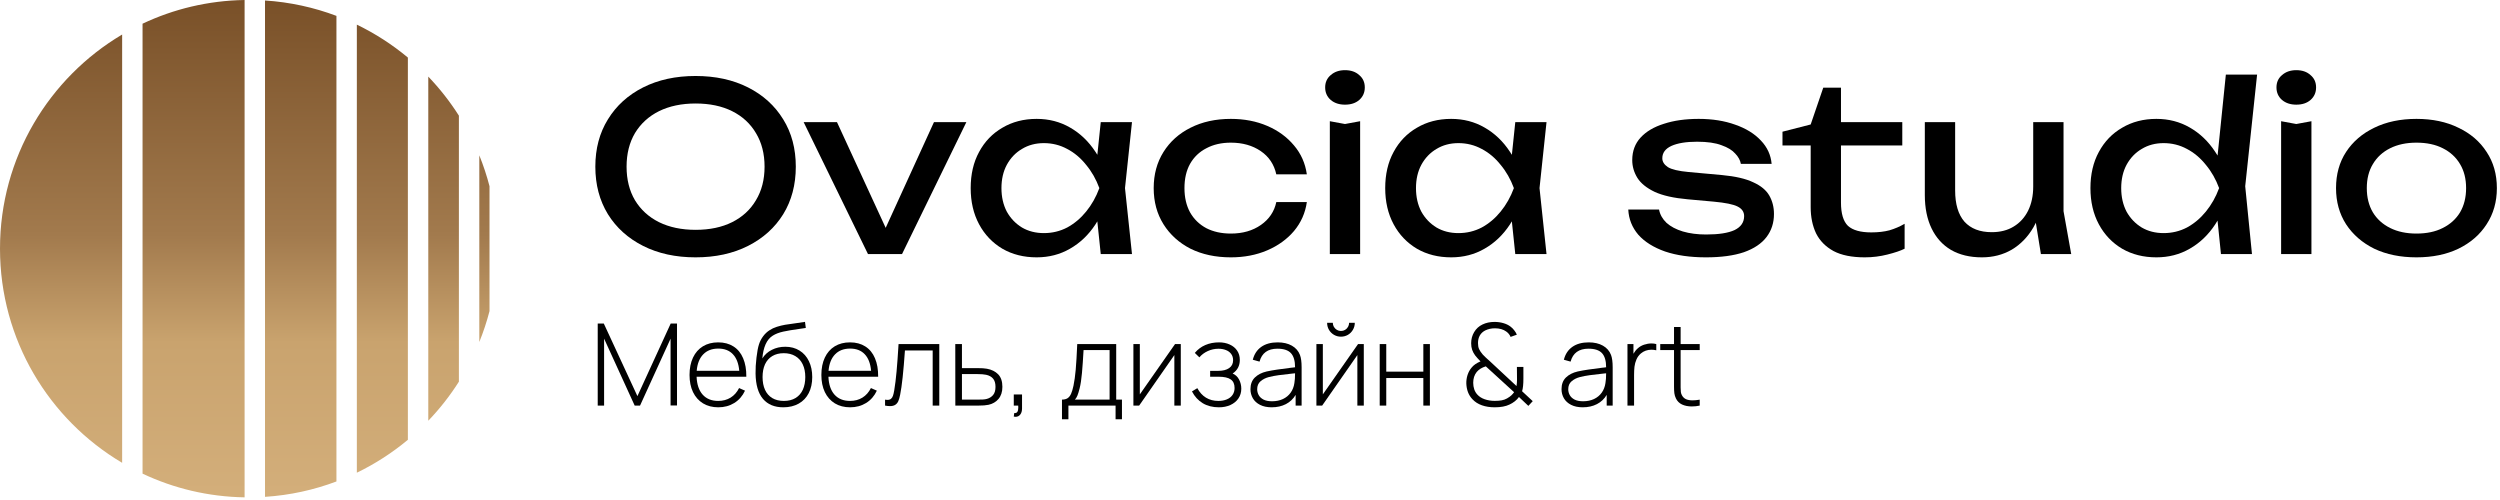 <?xml version="1.0" encoding="UTF-8"?> <svg xmlns="http://www.w3.org/2000/svg" width="1430" height="286" viewBox="0 0 1430 286" fill="none"> <g clip-path="url(#clip0_195_73)"> <path d="M139.909 0C119.055 0.339 99.289 5.163 81.539 13.553V270.928C99.289 279.317 119.055 284.144 139.909 284.481V0ZM151.584 284.2C165.881 283.275 179.604 280.237 192.443 275.396V9.085C179.604 4.244 165.881 1.207 151.584 0.281V284.2ZM204.117 270.384C214.632 265.3 224.425 258.959 233.303 251.557V32.924C224.425 25.523 214.632 19.181 204.117 14.097V270.384ZM0 142.241C0 194.373 28.041 239.956 69.864 264.728V19.755C28.041 44.525 0 90.109 0 142.241ZM244.977 240.664C251.524 233.832 257.397 226.349 262.488 218.32V66.16C257.397 58.132 251.524 50.65 244.977 43.818V240.664ZM274.163 195.627C276.479 189.911 278.435 184.009 280 177.952V106.529C278.435 100.472 276.479 94.571 274.163 88.853V195.627Z" fill="url(#paint0_linear_195_73)"></path> <mask id="mask0_195_73" style="mask-type:luminance" maskUnits="userSpaceOnUse" x="0" y="0" width="1430" height="286"> <path d="M0 0H1429.33V285.333H0V0Z" fill="white"></path> </mask> <g mask="url(#mask0_195_73)"> <path d="M397.867 131.466C405.956 131.466 412.933 130 418.8 127.066C424.667 124.133 429.2 119.956 432.4 114.533C435.689 109.11 437.333 102.71 437.333 95.333C437.333 87.956 435.689 81.556 432.4 76.133C429.2 70.71 424.667 66.533 418.8 63.6C412.933 60.666 405.956 59.2 397.867 59.2C389.867 59.2 382.889 60.666 376.933 63.6C371.067 66.533 366.489 70.71 363.2 76.133C360 81.556 358.4 87.956 358.4 95.333C358.4 102.71 360 109.11 363.2 114.533C366.489 119.956 371.067 124.133 376.933 127.066C382.889 130 389.867 131.466 397.867 131.466ZM397.867 147.2C386.489 147.2 376.489 145.021 367.867 140.666C359.244 136.31 352.533 130.266 347.733 122.533C342.933 114.71 340.533 105.644 340.533 95.333C340.533 85.022 342.933 76 347.733 68.266C352.533 60.444 359.244 54.356 367.867 50C376.489 45.644 386.489 43.466 397.867 43.466C409.244 43.466 419.244 45.644 427.867 50C436.489 54.356 443.2 60.444 448 68.266C452.8 76 455.2 85.022 455.2 95.333C455.2 105.644 452.8 114.71 448 122.533C443.2 130.266 436.489 136.31 427.867 140.666C419.244 145.021 409.244 147.2 397.867 147.2Z" fill="black"></path> <path d="M509.958 137.6H503.291L534.225 69.867H552.758L515.958 145.333H496.491L459.691 69.867H478.758L509.958 137.6Z" fill="black"></path> <path d="M572.83 107.6C572.83 112.666 573.853 117.156 575.897 121.066C578.03 124.889 580.92 127.91 584.564 130.133C588.209 132.266 592.386 133.333 597.097 133.333C601.897 133.333 606.342 132.266 610.43 130.133C614.52 127.91 618.12 124.889 621.23 121.066C624.43 117.156 626.964 112.666 628.83 107.6C626.964 102.533 624.43 98.089 621.23 94.266C618.12 90.356 614.52 87.333 610.43 85.2C606.342 82.977 601.897 81.866 597.097 81.866C592.386 81.866 588.209 82.977 584.564 85.2C580.92 87.333 578.03 90.356 575.897 94.266C573.853 98.089 572.83 102.533 572.83 107.6ZM634.964 107.6C633.276 115.51 630.476 122.444 626.564 128.4C622.653 134.354 617.809 138.977 612.03 142.266C606.342 145.554 599.986 147.2 592.964 147.2C585.586 147.2 579.053 145.554 573.364 142.266C567.676 138.888 563.23 134.221 560.03 128.266C556.83 122.31 555.23 115.422 555.23 107.6C555.23 99.689 556.83 92.8 560.03 86.933C563.23 80.977 567.676 76.356 573.364 73.066C579.053 69.689 585.586 68 592.964 68C599.986 68 606.342 69.644 612.03 72.933C617.809 76.222 622.653 80.844 626.564 86.8C630.564 92.666 633.364 99.6 634.964 107.6ZM629.63 145.333L626.697 117.333L630.164 107.6L626.697 98L629.63 69.866H647.497L643.497 107.6L647.497 145.333H629.63Z" fill="black"></path> <path d="M747.512 115.6C746.624 121.822 744.179 127.333 740.179 132.133C736.179 136.844 731.068 140.533 724.845 143.2C718.624 145.866 711.691 147.2 704.045 147.2C695.335 147.2 687.645 145.554 680.979 142.266C674.401 138.888 669.245 134.221 665.512 128.266C661.779 122.31 659.912 115.422 659.912 107.6C659.912 99.777 661.779 92.889 665.512 86.933C669.245 80.977 674.401 76.356 680.979 73.066C687.645 69.689 695.335 68 704.045 68C711.691 68 718.624 69.333 724.845 72C731.068 74.666 736.179 78.4 740.179 83.2C744.179 87.91 746.624 93.422 747.512 99.733H730.045C728.801 94.044 725.824 89.6 721.112 86.4C716.401 83.2 710.712 81.6 704.045 81.6C698.712 81.6 694.045 82.666 690.045 84.8C686.045 86.844 682.935 89.822 680.712 93.733C678.579 97.556 677.512 102.177 677.512 107.6C677.512 112.933 678.579 117.556 680.712 121.466C682.935 125.377 686.045 128.4 690.045 130.533C694.045 132.577 698.712 133.6 704.045 133.6C710.801 133.6 716.535 131.956 721.245 128.666C725.957 125.377 728.891 121.022 730.045 115.6H747.512Z" fill="black"></path> <path d="M769.33 59.866C766.041 59.866 763.33 58.977 761.197 57.2C759.064 55.333 757.997 52.933 757.997 50C757.997 47.066 759.064 44.71 761.197 42.933C763.33 41.066 766.041 40.133 769.33 40.133C772.708 40.133 775.418 41.066 777.464 42.933C779.597 44.71 780.664 47.066 780.664 50C780.664 52.933 779.597 55.333 777.464 57.2C775.418 58.977 772.708 59.866 769.33 59.866ZM760.664 69.333L769.33 70.933L777.997 69.333V145.333H760.664V69.333Z" fill="black"></path> <path d="M809.94 107.6C809.94 112.666 810.963 117.156 813.007 121.066C815.14 124.889 818.029 127.91 821.673 130.133C825.319 132.266 829.496 133.333 834.207 133.333C839.007 133.333 843.452 132.266 847.54 130.133C851.629 127.91 855.229 124.889 858.34 121.066C861.54 117.156 864.073 112.666 865.94 107.6C864.073 102.533 861.54 98.089 858.34 94.266C855.229 90.356 851.629 87.333 847.54 85.2C843.452 82.977 839.007 81.866 834.207 81.866C829.496 81.866 825.319 82.977 821.673 85.2C818.029 87.333 815.14 90.356 813.007 94.266C810.963 98.089 809.94 102.533 809.94 107.6ZM872.073 107.6C870.385 115.51 867.585 122.444 863.673 128.4C859.763 134.354 854.919 138.977 849.14 142.266C843.452 145.554 837.096 147.2 830.073 147.2C822.696 147.2 816.163 145.554 810.473 142.266C804.785 138.888 800.34 134.221 797.14 128.266C793.94 122.31 792.34 115.422 792.34 107.6C792.34 99.689 793.94 92.8 797.14 86.933C800.34 80.977 804.785 76.356 810.473 73.066C816.163 69.689 822.696 68 830.073 68C837.096 68 843.452 69.644 849.14 72.933C854.919 76.222 859.763 80.844 863.673 86.8C867.673 92.666 870.473 99.6 872.073 107.6ZM866.74 145.333L863.807 117.333L867.273 107.6L863.807 98L866.74 69.866H884.607L880.607 107.6L884.607 145.333H866.74Z" fill="black"></path> <path d="M1014.71 122.4C1014.71 127.466 1013.29 131.866 1010.44 135.6C1007.6 139.333 1003.29 142.221 997.508 144.266C991.731 146.221 984.486 147.2 975.775 147.2C966.798 147.2 959.019 146.088 952.442 143.866C945.864 141.554 940.752 138.354 937.108 134.266C933.552 130.089 931.642 125.289 931.375 119.866H948.975C949.508 122.71 950.931 125.244 953.242 127.466C955.642 129.6 958.752 131.244 962.575 132.4C966.486 133.554 970.931 134.133 975.908 134.133C983.108 134.133 988.531 133.289 992.175 131.6C995.819 129.822 997.642 127.156 997.642 123.6C997.642 121.2 996.398 119.377 993.908 118.133C991.508 116.889 986.931 115.956 980.175 115.333L965.375 114C957.375 113.289 951.064 111.866 946.442 109.733C941.819 107.51 938.531 104.844 936.575 101.733C934.619 98.533 933.642 95.156 933.642 91.6C933.642 86.444 935.242 82.133 938.442 78.666C941.642 75.2 946.086 72.577 951.775 70.8C957.464 68.933 964.086 68 971.642 68C979.464 68 986.442 69.11 992.575 71.333C998.708 73.466 1003.6 76.489 1007.24 80.4C1010.89 84.222 1012.93 88.666 1013.37 93.733H995.775C995.419 91.689 994.352 89.733 992.575 87.866C990.886 85.91 988.264 84.31 984.708 83.066C981.242 81.733 976.575 81.066 970.708 81.066C964.486 81.066 959.598 81.866 956.042 83.466C952.575 85.066 950.842 87.422 950.842 90.533C950.842 92.489 951.908 94.177 954.042 95.6C956.175 96.933 960.131 97.866 965.908 98.4L984.975 100.133C992.619 100.844 998.575 102.222 1002.84 104.266C1007.2 106.222 1010.26 108.756 1012.04 111.866C1013.82 114.977 1014.71 118.489 1014.71 122.4Z" fill="black"></path> <path d="M1019.58 83.2V75.333L1035.71 71.2L1042.91 50.133H1053.04V69.866H1088.11V83.2H1053.04V115.866C1053.04 122.177 1054.38 126.622 1057.04 129.2C1059.8 131.689 1064.24 132.933 1070.38 132.933C1074.29 132.933 1077.76 132.533 1080.78 131.733C1083.8 130.844 1086.69 129.6 1089.44 128V142.266C1087.13 143.421 1083.84 144.533 1079.58 145.6C1075.4 146.666 1071.09 147.2 1066.64 147.2C1059.27 147.2 1053.31 146 1048.78 143.6C1044.24 141.11 1040.91 137.733 1038.78 133.466C1036.73 129.11 1035.71 124.133 1035.71 118.533V83.2H1019.58Z" fill="black"></path> <path d="M1167.4 145.334L1163 118.134V69.867H1180.34V120.8L1184.74 145.334H1167.4ZM1133.67 147.2C1126.74 147.2 1120.83 145.778 1115.94 142.934C1111.14 140.088 1107.45 136 1104.87 130.667C1102.29 125.334 1101 118.978 1101 111.6V69.867H1118.34V108.934C1118.34 116.755 1120.11 122.711 1123.67 126.8C1127.31 130.8 1132.51 132.8 1139.27 132.8C1144.16 132.8 1148.34 131.734 1151.8 129.6C1155.36 127.467 1158.11 124.444 1160.07 120.534C1162.03 116.534 1163 111.911 1163 106.667L1169 110C1168.29 117.734 1166.34 124.4 1163.14 130C1159.94 135.511 1155.8 139.778 1150.74 142.8C1145.67 145.734 1139.98 147.2 1133.67 147.2Z" fill="black"></path> <path d="M1213.33 107.6C1213.33 112.666 1214.35 117.156 1216.39 121.066C1218.53 124.889 1221.41 127.91 1225.06 130.133C1228.7 132.266 1232.88 133.333 1237.59 133.333C1242.39 133.333 1246.84 132.266 1250.93 130.133C1255.01 127.91 1258.61 124.889 1261.73 121.066C1264.93 117.156 1267.46 112.666 1269.33 107.6C1267.46 102.533 1264.93 98.089 1261.73 94.266C1258.61 90.356 1255.01 87.333 1250.93 85.2C1246.84 82.977 1242.39 81.866 1237.59 81.866C1232.88 81.866 1228.7 82.977 1225.06 85.2C1221.41 87.333 1218.53 90.356 1216.39 94.266C1214.35 98.089 1213.33 102.533 1213.33 107.6ZM1275.46 107.6C1273.77 115.51 1270.97 122.444 1267.06 128.4C1263.15 134.354 1258.3 138.977 1252.53 142.266C1246.84 145.554 1240.48 147.2 1233.46 147.2C1226.08 147.2 1219.55 145.554 1213.86 142.266C1208.17 138.888 1203.73 134.221 1200.53 128.266C1197.33 122.31 1195.73 115.422 1195.73 107.6C1195.73 99.689 1197.33 92.8 1200.53 86.933C1203.73 80.977 1208.17 76.356 1213.86 73.066C1219.55 69.689 1226.08 68 1233.46 68C1240.48 68 1246.84 69.644 1252.53 72.933C1258.3 76.222 1263.15 80.844 1267.06 86.8C1271.06 92.666 1273.86 99.6 1275.46 107.6ZM1270.39 145.333L1267.46 116.666L1271.33 107.733L1267.59 97.466L1273.19 42.666H1291.06L1284.26 106.533L1288.13 145.333H1270.39Z" fill="black"></path> <path d="M1313.47 59.866C1310.18 59.866 1307.47 58.977 1305.34 57.2C1303.2 55.333 1302.14 52.933 1302.14 50C1302.14 47.066 1303.2 44.71 1305.34 42.933C1307.47 41.066 1310.18 40.133 1313.47 40.133C1316.85 40.133 1319.56 41.066 1321.6 42.933C1323.74 44.71 1324.8 47.066 1324.8 50C1324.8 52.933 1323.74 55.333 1321.6 57.2C1319.56 58.977 1316.85 59.866 1313.47 59.866ZM1304.8 69.333L1313.47 70.933L1322.14 69.333V145.333H1304.8V69.333Z" fill="black"></path> <path d="M1382.21 133.6C1388.08 133.6 1393.11 132.534 1397.28 130.4C1401.55 128.267 1404.84 125.288 1407.15 121.467C1409.45 117.555 1410.61 112.934 1410.61 107.6C1410.61 102.267 1409.45 97.688 1407.15 93.867C1404.84 89.955 1401.55 86.933 1397.28 84.8C1393.11 82.667 1388.08 81.6 1382.21 81.6C1376.44 81.6 1371.41 82.667 1367.15 84.8C1362.88 86.933 1359.59 89.955 1357.28 93.867C1354.97 97.688 1353.81 102.267 1353.81 107.6C1353.81 112.934 1354.97 117.555 1357.28 121.467C1359.59 125.288 1362.88 128.267 1367.15 130.4C1371.41 132.534 1376.44 133.6 1382.21 133.6ZM1382.21 147.2C1373.05 147.2 1365.01 145.555 1358.08 142.267C1351.24 138.888 1345.85 134.222 1341.95 128.267C1338.12 122.311 1336.21 115.422 1336.21 107.6C1336.21 99.688 1338.12 92.8 1341.95 86.933C1345.85 80.978 1351.24 76.355 1358.08 73.067C1365.01 69.688 1373.05 68 1382.21 68C1391.37 68 1399.37 69.688 1406.21 73.067C1413.15 76.355 1418.52 80.978 1422.35 86.933C1426.25 92.8 1428.21 99.688 1428.21 107.6C1428.21 115.422 1426.25 122.311 1422.35 128.267C1418.52 134.222 1413.15 138.888 1406.21 142.267C1399.37 145.555 1391.37 147.2 1382.21 147.2Z" fill="black"></path> <path d="M345.544 232H341.895V185.081H345.381L364.604 226.591L383.632 185.081H387.248V231.935H383.567V193.716L366.103 232H363.04L345.544 193.716V232Z" fill="black"></path> <path d="M410.867 199.386C407.239 199.386 404.36 200.494 402.232 202.708C400.103 204.903 398.865 208.031 398.517 212.092H422.856C422.487 207.943 421.281 204.794 419.24 202.644C417.197 200.471 414.407 199.386 410.867 199.386ZM398.452 215.48C398.627 219.89 399.777 223.3 401.907 225.711C404.056 228.123 407.021 229.328 410.801 229.328C413.495 229.328 415.861 228.698 417.904 227.439C419.945 226.179 421.564 224.354 422.759 221.964L426.147 223.463C424.735 226.483 422.693 228.828 420.021 230.502C417.349 232.152 414.299 232.978 410.867 232.978C407.521 232.978 404.611 232.228 402.135 230.73C399.657 229.208 397.747 227.058 396.4 224.278C395.075 221.498 394.412 218.228 394.412 214.471C394.412 210.648 395.075 207.335 396.4 204.534C397.725 201.731 399.615 199.582 402.069 198.082C404.545 196.583 407.456 195.834 410.801 195.834C414.211 195.834 417.132 196.616 419.565 198.18C421.999 199.722 423.833 201.97 425.072 204.924C426.332 207.879 426.94 211.398 426.896 215.48H398.452Z" fill="black"></path> <path d="M448.375 229.328C451.003 229.328 453.229 228.774 455.053 227.667C456.9 226.536 458.289 224.951 459.224 222.91C460.157 220.846 460.625 218.435 460.625 215.676C460.625 212.875 460.136 210.452 459.159 208.411C458.181 206.347 456.769 204.772 454.923 203.686C453.077 202.579 450.872 202.024 448.309 202.024C445.747 202.024 443.552 202.579 441.728 203.686C439.925 204.772 438.545 206.336 437.589 208.378C436.656 210.42 436.189 212.852 436.189 215.676C436.189 218.479 436.656 220.911 437.589 222.975C438.524 225.016 439.903 226.591 441.728 227.699C443.552 228.786 445.768 229.328 448.375 229.328ZM448.048 232.978C443.031 232.978 439.153 231.37 436.417 228.155C433.68 224.94 432.268 220.096 432.181 213.624C432.137 210.887 432.312 207.867 432.703 204.566C433.093 201.243 433.571 198.712 434.136 196.975C434.657 195.323 435.451 193.782 436.515 192.348C437.579 190.914 438.817 189.752 440.229 188.862C441.401 188.079 442.771 187.439 444.335 186.939C445.92 186.44 447.505 186.048 449.091 185.767C450.699 185.484 452.653 185.202 454.956 184.919C457.736 184.55 459.572 184.279 460.463 184.104L460.919 187.591C459.941 187.764 458.616 187.96 456.943 188.178C453.424 188.655 450.46 189.155 448.048 189.676C445.659 190.198 443.672 190.958 442.085 191.956C440.305 193.043 438.915 194.704 437.916 196.942C436.939 199.179 436.319 201.872 436.059 205.022C437.384 202.894 439.197 201.254 441.5 200.102C443.801 198.93 446.355 198.343 449.156 198.343C452.284 198.343 455.011 199.071 457.335 200.526C459.659 201.959 461.451 203.991 462.711 206.619C463.971 209.226 464.6 212.244 464.6 215.676C464.6 219.174 463.937 222.226 462.612 224.832C461.288 227.439 459.376 229.447 456.879 230.859C454.38 232.271 451.437 232.978 448.048 232.978Z" fill="black"></path> <path d="M486.275 199.386C482.648 199.386 479.769 200.494 477.641 202.708C475.512 204.903 474.275 208.031 473.927 212.092H498.265C497.896 207.943 496.691 204.794 494.648 202.644C492.607 200.471 489.816 199.386 486.275 199.386ZM473.861 215.48C474.035 219.89 475.187 223.3 477.315 225.711C479.465 228.123 482.431 229.328 486.209 229.328C488.903 229.328 491.271 228.698 493.312 227.439C495.355 226.179 496.972 224.354 498.167 221.964L501.556 223.463C500.144 226.483 498.103 228.828 495.431 230.502C492.759 232.152 489.707 232.978 486.275 232.978C482.929 232.978 480.019 232.228 477.543 230.73C475.067 229.208 473.156 227.058 471.808 224.278C470.484 221.498 469.821 218.228 469.821 214.471C469.821 210.648 470.484 207.335 471.808 204.534C473.133 201.731 475.024 199.582 477.477 198.082C479.955 196.583 482.865 195.834 486.209 195.834C489.62 195.834 492.541 196.616 494.975 198.18C497.407 199.722 499.243 201.97 500.48 204.924C501.74 207.879 502.348 211.398 502.305 215.48H473.861Z" fill="black"></path> <path d="M506.255 228.611C506.688 228.697 507.123 228.741 507.558 228.741C508.448 228.741 509.143 228.535 509.643 228.123C510.164 227.688 510.544 227.101 510.783 226.363C511.044 225.603 511.283 224.581 511.5 223.3C512.022 220.195 512.467 216.599 512.836 212.516C513.206 208.432 513.586 203.197 513.976 196.811H537.272V232H533.492V200.46H517.626C516.8 212.429 515.888 220.868 514.888 225.776C514.584 227.319 514.226 228.557 513.814 229.491C513.4 230.403 512.814 231.099 512.054 231.576C511.315 232.053 510.316 232.293 509.056 232.293C508.275 232.293 507.34 232.195 506.255 232V228.611Z" fill="black"></path> <path d="M559.161 228.579C560.333 228.579 561.354 228.557 562.224 228.513C563.114 228.469 563.885 228.351 564.537 228.155C565.97 227.764 567.142 227.025 568.056 225.939C568.968 224.853 569.424 223.3 569.424 221.28C569.424 219.216 568.957 217.641 568.022 216.556C567.11 215.469 565.785 214.743 564.048 214.373C562.832 214.112 561.202 213.981 559.161 213.981H550.233V228.579H559.161ZM546.453 232L546.421 196.811H550.233V210.561H559.096C561.462 210.561 563.266 210.68 564.504 210.919C567.197 211.397 569.348 212.461 570.956 214.112C572.562 215.763 573.366 218.152 573.366 221.28C573.366 224.125 572.628 226.428 571.15 228.188C569.673 229.925 567.762 231.044 565.416 231.544C564.026 231.848 562.104 232 559.649 232H546.453Z" fill="black"></path> <path d="M580.139 236.268C581.052 236.334 581.66 236.083 581.964 235.519C582.29 234.975 582.452 234.194 582.452 233.172C582.452 232.651 582.442 232.26 582.42 232H579.879V225.647H584.603V233.628C584.603 235.106 584.267 236.268 583.594 237.115C582.92 237.984 582.019 238.419 580.89 238.419C580.694 238.419 580.356 238.375 579.879 238.288L580.139 236.268Z" fill="black"></path> <path d="M634.689 228.579V200.232H619.8C619.517 205.315 619.213 209.682 618.886 213.331C618.561 216.958 618.116 219.89 617.55 222.127C617.117 223.866 616.704 225.223 616.313 226.2C615.944 227.178 615.433 227.971 614.781 228.579H634.689ZM607.45 228.579C608.776 228.579 609.85 228.307 610.676 227.764C611.501 227.199 612.164 226.352 612.664 225.223C613.164 224.094 613.62 222.562 614.032 220.628C614.576 218 614.998 214.982 615.302 211.571C615.606 208.139 615.9 203.219 616.182 196.811H638.469V228.579H641.76V239.819H638.11V232H611.133V239.819H607.45V228.579Z" fill="black"></path> <path d="M672.12 196.811H675.411V232H671.729V203.1L651.593 232H648.303V196.811H651.984V225.581L672.12 196.811Z" fill="black"></path> <path d="M705.07 213.656C706.7 214.351 707.926 215.503 708.752 217.11C709.6 218.718 710.022 220.455 710.022 222.323C710.022 224.43 709.469 226.298 708.361 227.927C707.253 229.535 705.722 230.783 703.768 231.674C701.834 232.543 699.652 232.978 697.218 232.978C693.656 232.978 690.572 232.195 687.965 230.631C685.358 229.046 683.306 226.798 681.808 223.887L684.87 222.03C686.152 224.419 687.802 226.232 689.822 227.471C691.864 228.71 694.221 229.328 696.893 229.328C698.738 229.328 700.357 229.035 701.748 228.448C703.16 227.862 704.245 227.015 705.005 225.907C705.788 224.778 706.178 223.452 706.178 221.932C706.178 219.695 705.45 218.066 703.996 217.044C702.54 216.002 700.173 215.48 696.893 215.48H692.201V212.124H696.86C699.488 212.124 701.552 211.603 703.05 210.562C704.57 209.519 705.332 208.02 705.332 206.064C705.332 204.631 704.962 203.426 704.224 202.448C703.485 201.45 702.486 200.711 701.226 200.232C699.966 199.734 698.554 199.483 696.99 199.483C694.818 199.483 692.765 199.928 690.833 200.819C688.9 201.71 687.302 202.904 686.042 204.403L683.436 201.862C685.109 199.863 687.108 198.364 689.432 197.366C691.777 196.344 694.405 195.834 697.316 195.834C699.576 195.834 701.606 196.247 703.409 197.072C705.212 197.876 706.624 199.038 707.645 200.559C708.665 202.058 709.176 203.827 709.176 205.87C709.176 209.214 707.808 211.81 705.07 213.656Z" fill="black"></path> <path d="M727.582 229.523C729.928 229.523 732.014 229.1 733.838 228.252C735.663 227.384 737.128 226.179 738.236 224.636C739.366 223.072 740.083 221.236 740.387 219.13C740.647 217.718 740.778 215.85 740.778 213.526L739.442 213.656C736.14 214.004 733.468 214.319 731.427 214.602C729.384 214.883 727.506 215.242 725.79 215.676C723.9 216.176 722.315 216.979 721.034 218.087C719.751 219.174 719.111 220.694 719.111 222.648C719.111 223.822 719.394 224.93 719.958 225.972C720.523 227.015 721.435 227.872 722.695 228.546C723.976 229.198 725.606 229.523 727.582 229.523ZM743.58 203.035C744.21 204.686 744.524 207.031 744.524 210.072V232H741.103V225.875C739.756 228.155 737.9 229.915 735.532 231.152C733.164 232.37 730.45 232.978 727.387 232.978C724.78 232.978 722.564 232.51 720.74 231.576C718.915 230.642 717.547 229.394 716.635 227.83C715.723 226.244 715.266 224.506 715.266 222.616C715.266 219.814 716.103 217.588 717.775 215.938C719.47 214.286 721.718 213.135 724.519 212.483C726.41 212.071 728.419 211.712 730.547 211.408C732.698 211.104 735.38 210.746 738.595 210.332C738.899 210.29 739.235 210.256 739.604 210.235C739.974 210.192 740.366 210.138 740.778 210.072C740.778 206.423 739.996 203.74 738.432 202.024C736.868 200.308 734.283 199.451 730.678 199.451C725.204 199.451 721.794 201.916 720.447 206.847L716.602 205.771C717.406 202.579 719.024 200.124 721.456 198.408C723.89 196.692 727.007 195.834 730.808 195.834C734.023 195.834 736.738 196.464 738.954 197.724C741.168 198.984 742.711 200.754 743.58 203.035Z" fill="black"></path> <path d="M776.802 196.811H780.092V232H776.411V203.1L756.275 232H752.984V196.811H756.667V225.581L776.802 196.811ZM767.027 192.576C765.594 192.576 764.268 192.228 763.052 191.533C761.836 190.816 760.87 189.849 760.152 188.633C759.458 187.417 759.11 186.092 759.11 184.659H762.368C762.368 185.484 762.575 186.255 762.987 186.972C763.422 187.688 763.998 188.264 764.714 188.699C765.431 189.111 766.202 189.317 767.027 189.317C767.875 189.317 768.656 189.111 769.374 188.699C770.09 188.264 770.655 187.688 771.067 186.972C771.48 186.255 771.687 185.484 771.687 184.659H774.944C774.944 186.092 774.587 187.417 773.87 188.633C773.175 189.849 772.219 190.816 771.003 191.533C769.786 192.228 768.462 192.576 767.027 192.576Z" fill="black"></path> <path d="M792.94 232H789.193V196.811H792.94V212.581H814.151V196.811H817.897V232H814.151V216.229H792.94V232Z" fill="black"></path> <path d="M854.928 229.295C856.492 229.295 857.828 229.198 858.936 229.002C860.044 228.807 861.076 228.438 862.03 227.895C863.138 227.243 863.976 226.646 864.54 226.103C865.126 225.538 865.637 224.951 866.072 224.343L849.878 209.551C847.662 210.224 845.936 211.288 844.697 212.744C844.024 213.57 843.514 214.514 843.166 215.579C842.841 216.643 842.677 217.762 842.677 218.935C842.677 220.259 842.873 221.508 843.264 222.682C843.654 223.832 844.241 224.832 845.024 225.679C846.088 226.874 847.5 227.775 849.258 228.383C851.04 228.991 852.93 229.295 854.928 229.295ZM854.993 232.978C852.278 232.978 849.834 232.598 847.662 231.836C845.49 231.076 843.677 229.915 842.221 228.351C841.113 227.178 840.266 225.831 839.68 224.311C839.116 222.768 838.8 221.128 838.736 219.391C838.692 217.74 838.92 216.122 839.42 214.536C839.941 212.928 840.712 211.516 841.733 210.3C842.862 208.867 844.568 207.672 846.848 206.716C845.566 205.414 844.545 204.272 843.785 203.295C843.046 202.296 842.482 201.243 842.09 200.135C841.7 199.027 841.505 197.767 841.505 196.355C841.505 193.988 842.08 191.848 843.232 189.936C844.382 188.003 845.968 186.559 847.988 185.603C850.009 184.626 852.31 184.138 854.896 184.138C856.633 184.138 858.306 184.366 859.913 184.822C861.521 185.278 862.9 185.951 864.052 186.842C864.833 187.428 865.528 188.123 866.136 188.927C866.766 189.708 867.266 190.546 867.636 191.435L864.052 192.706C863.552 191.468 862.716 190.436 861.542 189.611C859.87 188.395 857.72 187.787 855.092 187.787C853.093 187.787 851.257 188.188 849.585 188.992C848.216 189.687 847.174 190.654 846.457 191.892C845.762 193.13 845.414 194.586 845.414 196.258C845.414 197.604 845.621 198.744 846.033 199.679C846.446 200.591 847.152 201.634 848.152 202.807C848.564 203.263 849.074 203.774 849.682 204.338C850.29 204.88 850.704 205.262 850.921 205.478L851.605 206.064L867.44 220.824C867.636 219.716 867.733 218.479 867.733 217.11L867.668 209.876H871.382V216.622C871.382 219.792 871.132 222.182 870.633 223.79L876.725 229.459L874.217 232.163L868.841 227.08C868.254 227.948 867.461 228.774 866.462 229.556C865.485 230.316 864.464 230.935 863.4 231.414C861.249 232.456 858.446 232.978 854.993 232.978Z" fill="black"></path> <path d="M905.508 229.523C907.855 229.523 909.94 229.1 911.764 228.252C913.589 227.384 915.055 226.179 916.163 224.636C917.292 223.072 918.009 221.236 918.313 219.13C918.573 217.718 918.704 215.85 918.704 213.526L917.368 213.656C914.067 214.004 911.395 214.319 909.353 214.602C907.312 214.883 905.432 215.242 903.716 215.676C901.827 216.176 900.241 216.979 898.96 218.087C897.679 219.174 897.037 220.694 897.037 222.648C897.037 223.822 897.32 224.93 897.884 225.972C898.449 227.015 899.361 227.872 900.621 228.546C901.903 229.198 903.532 229.523 905.508 229.523ZM921.507 203.035C922.136 204.686 922.451 207.031 922.451 210.072V232H919.029V225.875C917.683 228.155 915.827 229.915 913.459 231.152C911.091 232.37 908.376 232.978 905.313 232.978C902.707 232.978 900.491 232.51 898.667 231.576C896.841 230.642 895.473 229.394 894.561 227.83C893.649 226.244 893.193 224.506 893.193 222.616C893.193 219.814 894.029 217.588 895.701 215.938C897.396 214.286 899.644 213.135 902.445 212.483C904.336 212.071 906.345 211.712 908.473 211.408C910.624 211.104 913.307 210.746 916.521 210.332C916.825 210.29 917.161 210.256 917.531 210.235C917.9 210.192 918.292 210.138 918.704 210.072C918.704 206.423 917.923 203.74 916.359 202.024C914.795 200.308 912.209 199.451 908.604 199.451C903.131 199.451 899.72 201.916 898.373 206.847L894.528 205.771C895.332 202.579 896.951 200.124 899.383 198.408C901.816 196.692 904.933 195.834 908.735 195.834C911.949 195.834 914.664 196.464 916.88 197.724C919.095 198.984 920.637 200.754 921.507 203.035Z" fill="black"></path> <path d="M936.807 199.255C937.785 198.343 938.979 197.648 940.391 197.169C941.826 196.692 943.249 196.453 944.659 196.453C945.638 196.453 946.55 196.572 947.397 196.811V200.363C946.419 200.145 945.497 200.037 944.627 200.037C942.282 200.037 940.262 200.753 938.567 202.187C937.438 203.164 936.59 204.327 936.026 205.673C935.461 206.999 935.091 208.367 934.918 209.779C934.766 211.191 934.69 212.787 934.69 214.568V232H930.91V196.811H934.331V202.351C935.049 201.091 935.874 200.059 936.807 199.255Z" fill="black"></path> <path d="M961.32 200.232V221.639C961.32 222.724 961.364 223.594 961.451 224.246C961.538 224.875 961.734 225.472 962.038 226.038C962.58 227.08 963.351 227.84 964.351 228.318C965.35 228.774 966.61 229.002 968.13 229.002C969.346 229.002 970.715 228.872 972.235 228.611V232C970.736 232.326 969.238 232.488 967.739 232.488C965.61 232.488 963.742 232.119 962.135 231.38C960.527 230.62 959.355 229.447 958.616 227.862C958.16 226.906 957.867 225.939 957.736 224.962C957.606 223.963 957.54 222.682 957.54 221.118V200.232H949.656V196.811H957.54V187.038H961.32V196.811H972.235V200.232H961.32Z" fill="black"></path> </g> </g> <defs> <linearGradient id="paint0_linear_195_73" x1="140" y1="0" x2="140" y2="284.481" gradientUnits="userSpaceOnUse"> <stop stop-color="#795028"></stop> <stop offset="0.472" stop-color="#A27A4D"></stop> <stop offset="0.688" stop-color="#C9A36E"></stop> <stop offset="0.99" stop-color="#D3AE7A"></stop> <stop offset="1" stop-color="#D3AE7A"></stop> </linearGradient> <clipPath id="clip0_195_73"> <rect width="1429.33" height="285.333" fill="white"></rect> </clipPath> </defs> </svg> 